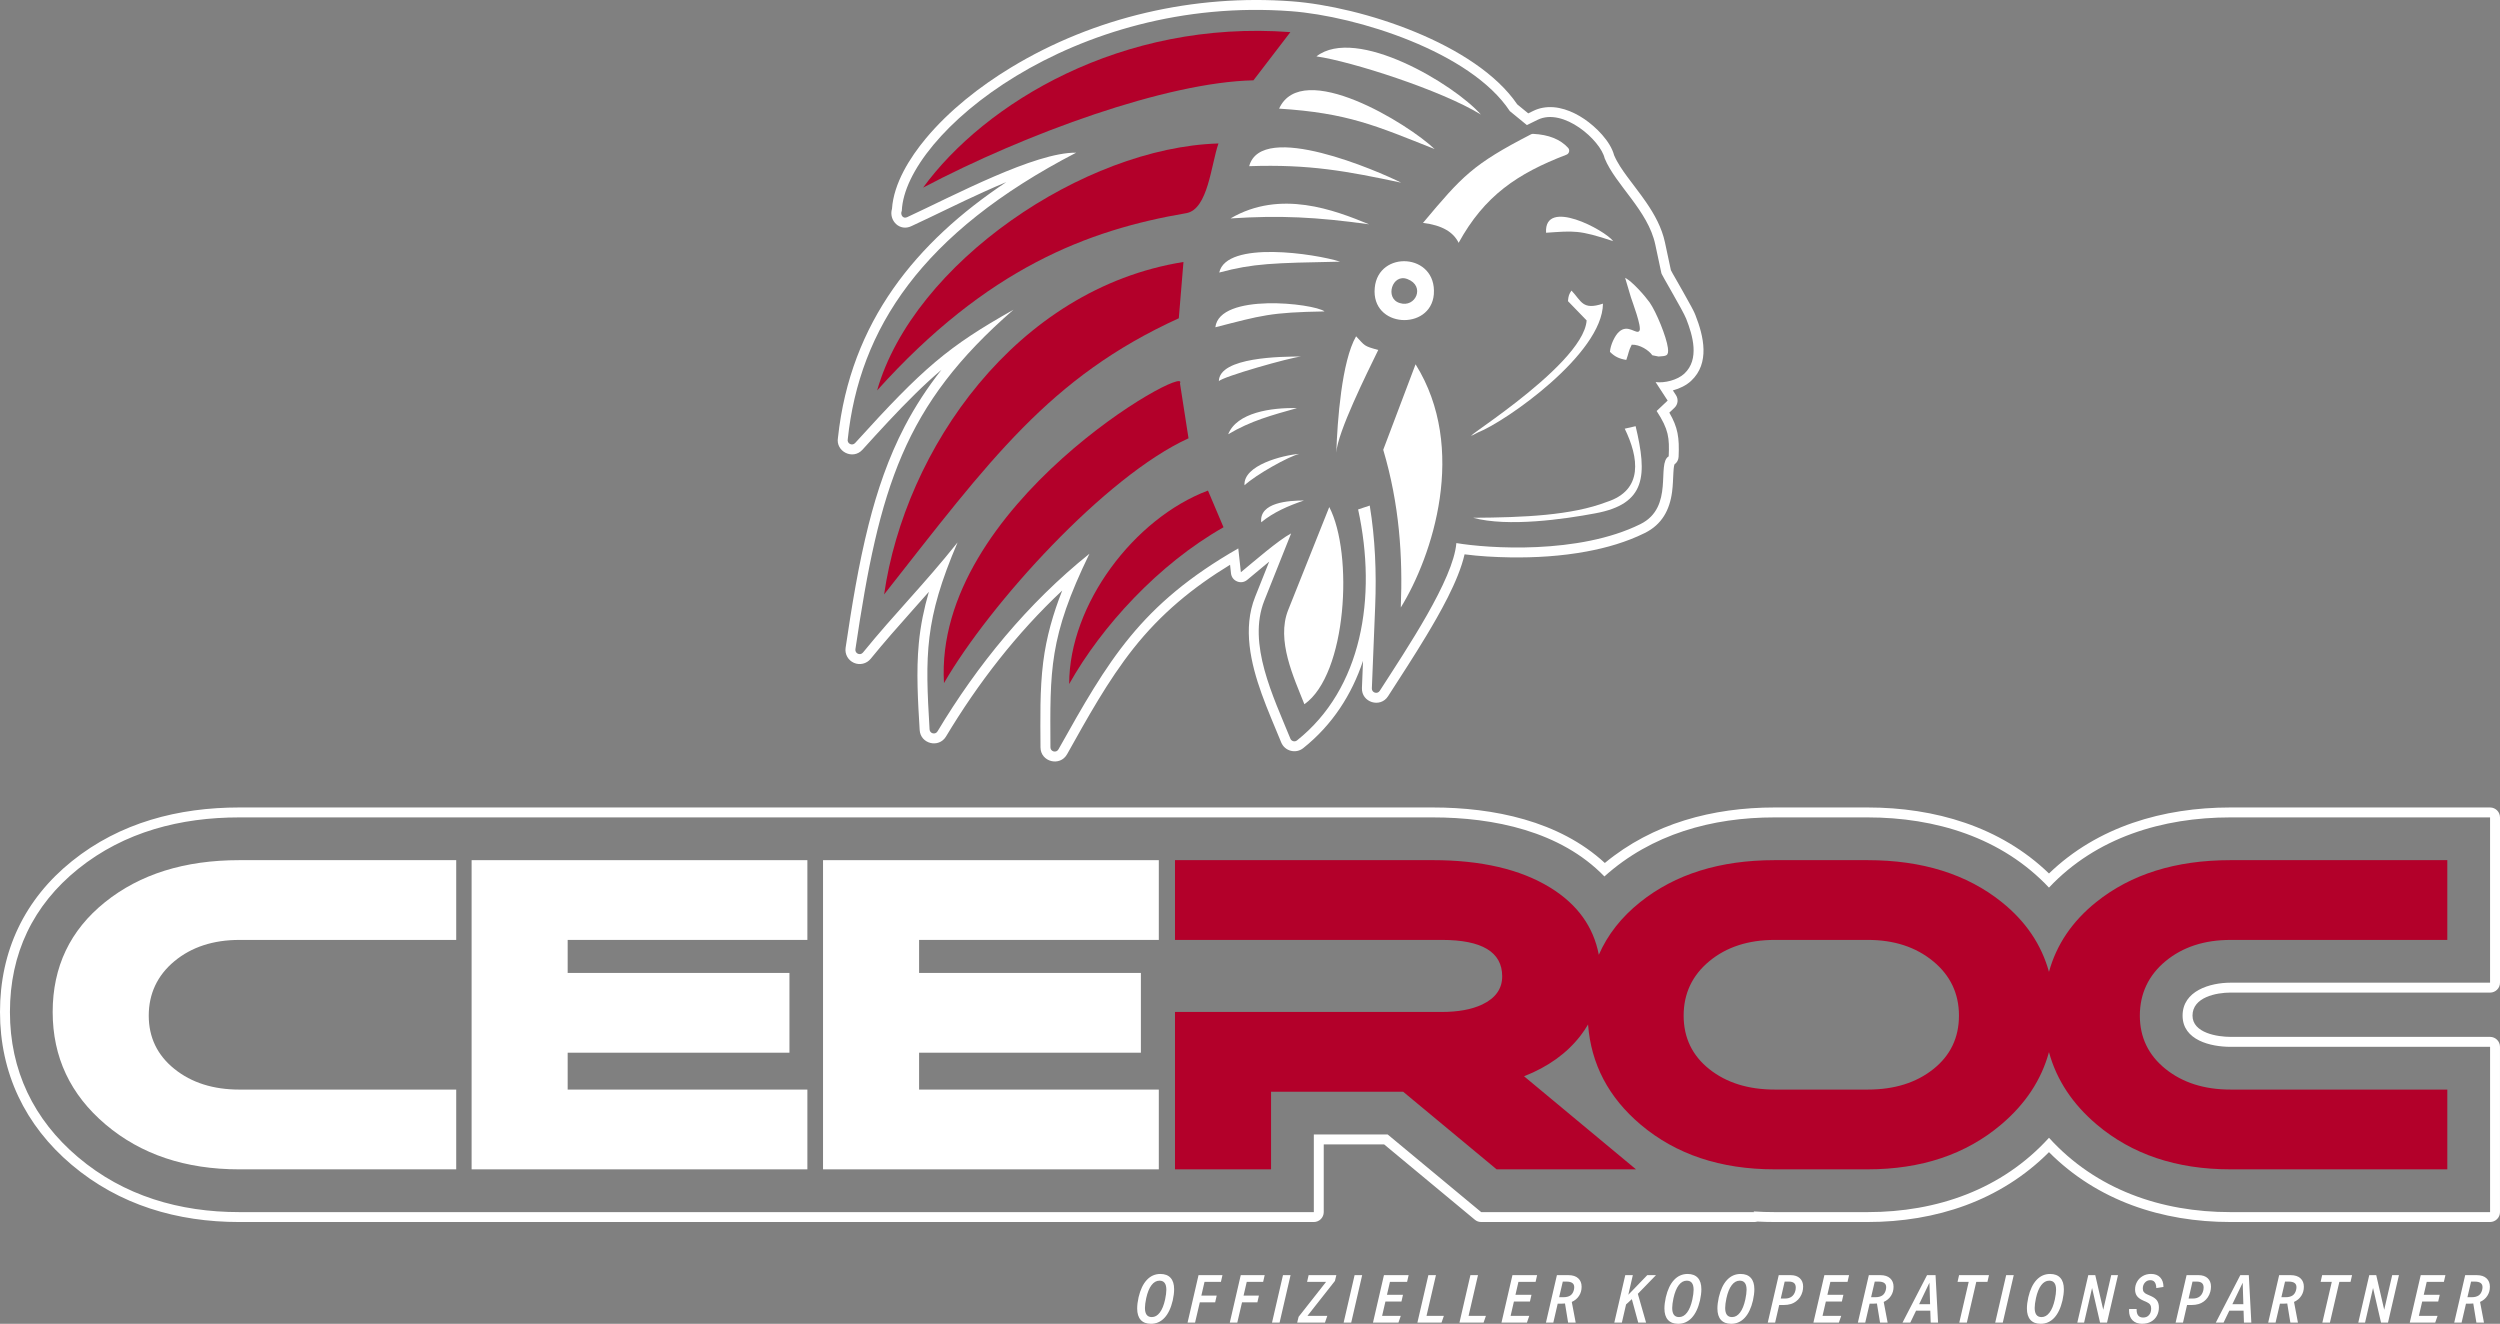 <?xml version="1.0" encoding="UTF-8"?>
<svg xmlns="http://www.w3.org/2000/svg" id="Ebene_2" viewBox="0 0 2267.72 1200.8">
  <rect x="0" y="0" width="2267.72" height="1200.8" fill="#808080" stroke="none"/>
  <defs>
    <style>.cls-1{fill:#b3002a;}.cls-1,.cls-2{stroke-width:0px;}.cls-2{fill:#fff;}</style>
  </defs>
  <g id="Seite_B_D">
    <path class="cls-2" d="M2023.36,900.38h235.36c4.96,0,9-4.04,9-9v-149.93c0-4.96-4.04-9-9-9h-235.61c-60.77,0-120.41,17.3-164.5,59.88-44.1-42.59-103.72-59.88-164.5-59.88h-84.41c-56.17,0-110.46,14.4-153.98,50.35-41.46-38.26-101.12-50.35-156.1-50.35H217c-55.16,0-108.12,13.66-151.68,48.65C22.22,815.72,0,862.72,0,917.94s22.63,102.78,64.96,138.59c43.28,36.62,95.93,51.95,152.04,51.95h974.75c4.96,0,9-4.04,9-9v-61.41h54.77l82.3,68.33c1.68,1.4,3.56,2.07,5.75,2.07h247.75c.95,0,1.86-.14,2.72-.4,5.21.27,10.43.4,15.65.4h84.41c61.96,0,120.66-19.37,164.5-63.37,43.84,44,102.54,63.37,164.5,63.37h235.61c4.96,0,9-4.04,9-9v-149.93c0-4.96-4.04-9-9-9h-235.36c-11.87,0-34.55-3.48-34.55-19.31,0-16.66,21.56-20.87,34.55-20.87ZM2023.36,949.56h235.36v149.93h-235.61c-62.69,0-121.82-20.43-164.5-67.43-42.69,47-101.81,67.43-164.5,67.43h-84.41c-6.42,0-12.8-.2-19.13-.63l.75.63h-247.75l-84.8-70.41h-67.02v70.41H217c-53.96,0-104.57-14.58-146.22-49.83-40.3-34.1-61.77-78.79-61.77-131.72s20.98-96.91,61.95-129.82c41.94-33.69,92.97-46.67,146.04-46.67h1082.61c55.21,0,115.99,12.49,155.72,53.56,42.86-38.49,97.66-53.56,154.36-53.56h84.41c61.39,0,121.63,18.14,164.5,63.69,42.86-45.55,103.12-63.69,164.5-63.69h235.61v149.93h-235.36c-18.71,0-43.55,7.4-43.55,29.87s25.74,28.31,43.55,28.31Z"></path>
    <polygon class="cls-2" points="427.79 1060.7 732.36 1060.7 732.36 988.35 514.92 988.35 514.92 954.89 716.1 954.89 716.1 882.54 514.92 882.54 514.92 852.59 732.36 852.59 732.36 780.24 427.79 780.24 427.79 1060.7"></polygon>
    <polygon class="cls-2" points="746.57 1060.7 1051.14 1060.7 1051.14 988.35 833.7 988.35 833.7 954.89 1034.88 954.89 1034.88 882.54 833.7 882.54 833.7 852.59 1051.14 852.59 1051.14 780.24 746.57 780.24 746.57 1060.7"></polygon>
    <path class="cls-2" d="M95.24,818.36c-31.64,25.41-47.46,58.61-47.46,99.58s16.01,75.01,48.04,102.11c32.02,27.1,72.42,40.65,121.17,40.65h196.83v-72.35h-196.57c-23.79,0-43.5-6.22-59.06-18.74-15.49-12.45-23.27-28.59-23.27-48.36s7.78-36.5,23.27-49.34c15.56-12.9,35.27-19.32,59.06-19.32h196.57v-72.35h-196.83c-49.53,0-90.11,12.71-121.75,38.12Z"></path>
    <path class="cls-1" d="M1964.3,871.91c15.56-12.9,35.27-19.32,59.06-19.32h196.57v-72.35h-196.83c-49.53,0-90.12,12.71-121.75,38.12-21.68,17.41-35.93,38.48-42.75,63.19-6.83-24.72-21.07-45.78-42.75-63.19-31.64-25.41-72.22-38.12-121.75-38.12h-84.41c-49.53,0-90.18,12.71-121.95,38.12-17.08,13.66-29.56,29.58-37.46,47.73-4.86-25.5-19.53-45.87-44.09-60.96-27.17-16.69-62.76-24.9-106.58-24.9h-233.78v72.35h241.95c36.57,0,54.85,11.02,54.85,33.06,0,11.28-6.09,19.84-18.28,25.61-9.6,4.47-21.78,6.68-36.57,6.68h-241.95v142.76h87.13v-70.41h119.81l84.8,70.41h126.42l-101.53-84.41c21.78-8.56,38.83-20.81,51.15-36.76,2.57-3.32,4.87-6.73,6.9-10.22,2.73,35.94,18.6,66.19,47.62,90.74,32.03,27.1,72.55,40.65,121.56,40.65h84.41c48.75,0,89.14-13.55,121.17-40.65,22-18.62,36.45-40.51,43.33-65.67,6.89,25.17,21.33,47.06,43.33,65.67,32.03,27.1,72.42,40.65,121.17,40.65h196.83v-72.35h-196.57c-23.79,0-43.5-6.22-59.06-18.74-15.49-12.45-23.27-28.59-23.27-48.36s7.78-36.5,23.27-49.34ZM1753.67,969.8c-15.56,12.38-35.4,18.54-59.45,18.54h-84.28c-24.05,0-43.89-6.16-59.45-18.54-15.49-12.32-23.28-28.53-23.28-48.56s7.78-36.5,23.28-49.34c15.56-12.9,35.4-19.32,59.45-19.32h84.28c23.79,0,43.57,6.42,59.26,19.32,15.62,12.84,23.47,29.3,23.47,49.34s-7.78,36.24-23.27,48.56Z"></path>
    <path class="cls-2" d="M1533.33,276.61c-2.2-4.08-4.47-8.11-6.75-12.14-2.45-4.33-4.93-8.65-7.38-12.99-1.12-1.98-2.54-4.3-3.56-6.41l-5.37-25.18c-2.86-13.41-9.48-25.39-17.19-36.59-5.43-7.9-11.41-15.37-17.07-23.09-4.37-5.96-8.97-12.57-11.88-19.42-3.32-12.7-16.52-25.69-26.93-32.75-10.85-7.36-24.53-12.77-37.81-10.28-3,.56-5.91,1.52-8.64,2.87l-4.49,2.21-9.97-8.16c-37.46-55.09-140.91-88.71-204.43-93.48-88.23-6.63-179.05,14.07-254.81,60.05-28.25,17.15-56.01,38.88-77.24,64.36-14.4,17.29-29.15,40.65-30.69,63.79-3.15,10.62,7.03,20.93,17.69,15.68,22-10.18,43.61-21.11,65.73-31.09,6.69-3.02,13.47-6,20.3-8.84-81.57,54.26-141.45,126.73-152.73,231.88-2.3,12.51,13.5,20.53,22.23,10.9,15.55-17.17,31.31-34.39,47.83-50.63,7.7-7.57,15.58-14.87,23.78-21.81-12.54,15.92-23.76,32.94-33.42,51.49-14.72,28.27-24.87,58.18-32.65,89.03-9.22,36.58-15.3,74.29-20.83,111.58-.86,5.78,2.2,11.3,7.53,13.66,5.31,2.35,11.52.87,15.19-3.64,12.3-15.1,25.12-29.64,38.08-44.17,4.93-5.53,9.85-11.06,14.73-16.61-4.37,15.03-7.58,30.4-9.11,46.49-2.49,26.07-.79,52.79.76,78.88.75,12.6,17.4,16.69,23.9,5.87,29.19-48.65,64.11-93.67,105.4-132.4-8.17,20.79-14.38,42.08-17.25,64.96-3.18,25.41-2.56,51.72-2.45,77.3.06,13.18,17.67,17.73,24.11,6.24,18.32-32.7,36.89-66.53,60.2-95.99,25.07-31.67,53.88-55.26,87.65-75.88l.84,7.76c.37,3.37,2.41,6.08,5.55,7.36,3.14,1.28,6.49.77,9.11-1.38,6.7-5.51,13.28-11.14,20-16.62l-12.76,31.98c-11.37,28.49-4.02,60.17,5.91,87.92,5.35,14.95,11.75,29.42,17.73,44.11,3.23,7.93,13.25,10.55,19.95,5.22,26.66-21.21,44.11-48.77,54.28-79.2l-1,24.62c-.53,13.06,16.64,18.48,23.7,7.48,11.67-18.17,23.5-36.19,34.62-54.71,11.41-19.02,29.29-49.74,34.78-74.01,13.54,1.77,27.62,2.53,41.03,2.75,23.19.38,46.88-1.09,69.7-5.33,18.08-3.35,36.23-8.58,52.74-16.76,15.53-7.69,22.6-20.84,24.78-37.47.75-5.74.85-11.4,1.17-17.16.08-1.48.32-5.89.97-7.6,2.29-1.61,3.63-4.06,3.76-6.93.77-17.46-.64-26.61-8.42-40.03l4.66-4.41c3.19-3.02,3.75-7.77,1.36-11.45l-2.8-4.3c6.26-1.69,12.2-4.63,16.51-8.62,17.24-16,11.49-40.54,3.94-59.71-1.21-3.08-2.98-6.29-4.55-9.21ZM1527.82,338.94c-6.32,5.86-17.87,8.7-26.05,7.65l10.93,16.78-9.99,9.44c11,16.84,11.68,24.46,10.95,41.13-11.25,6.42,5.29,46.16-25.68,61.49-55.86,27.66-138.06,22.06-166.94,17.19-2.65,33.04-45.31,96.39-69.51,134.06-2.13,3.31-7.3,1.68-7.14-2.25l3.01-74.31c1.25-30.99.02-61.43-4.92-91.54l-10.55,3.53c17.42,80.06,3.35,162.75-55.42,209.5-2.04,1.62-5.03.83-6.01-1.57-15.54-38.19-39.25-86.14-23.62-125.31l24.3-60.9c-11.72,6.23-34.09,25.78-45.6,35.25l-2.35-21.63c-89.1,51-117.99,101.75-163.14,182.31-1.94,3.47-7.25,2.1-7.26-1.88-.31-69.66-1.55-99.66,35.39-175.6-56.37,45.3-101.67,100.92-137.82,161.15-1.96,3.27-6.97,2.04-7.2-1.77-4-67.4-4.77-99.2,25.41-169.65-31.27,39.18-55.95,63.23-85.83,99.91-2.48,3.05-7.42.87-6.85-3.02,21.71-146.33,43.51-221.24,143.39-307.96-59.5,33.59-81.54,52.35-143.68,120.94-2.68,2.96-7.56.4-6.65-3.48,10.57-99.8,66.75-187.16,207.18-259.9-37.15-.53-111.06,38.94-153.28,58.47-3.63,1.85-6.56-2.06-4.88-5.77,3.02-69.83,155.76-195.85,353.16-181.03,59.62,4.48,162.91,36.84,198.37,90.62l15.49,12.67,9.69-4.77c23.35-11.5,57.14,18.61,60.84,34.91,9.84,24.06,39.34,47.36,45.91,78.16l5.5,25.79c-.79.07,19.5,33.83,22.54,41.56,5.99,15.22,12.3,36.85-1.69,49.82Z"></path>
    <path class="cls-2" d="M1128.88,440.19c10.7-9.84,40.2-26.24,49.72-28.49-14.92,1.14-51.01,10.29-49.72,28.49Z"></path>
    <path class="cls-2" d="M1230.09,305.05c-13.03,22.58-16.97,76.53-17.95,105.56,1.06-18.45,27.85-72.2,38.05-93.15-13.4-3.67-11.78-3.62-20.1-12.41Z"></path>
    <path class="cls-2" d="M1168.49,553.35c-10.96,27.47,5.12,61.24,14.7,85.45,38.6-27.02,44.6-136.53,22.57-178.86l-37.27,93.41Z"></path>
    <path class="cls-2" d="M1300.62,266.97c2.82-37.52-50.43-40.34-53.6-5.92-3.53,36.68,50.78,39.21,53.6,5.92ZM1276.64,253.14c16.57,6.21,7.41,26.52-7.05,21.72-13.75-4.23-6.7-27.08,7.05-21.72Z"></path>
    <path class="cls-2" d="M1144.04,473.76c10.98-9.02,24.44-14.94,38.79-19.75-13.69,0-40.76,1.64-38.79,19.75Z"></path>
    <path class="cls-2" d="M1114.07,393.92c20.58-12.26,39.65-17.31,62.46-23.73-23.45-.58-54.64,4.03-62.46,23.73Z"></path>
    <path class="cls-2" d="M1254.72,408.01c14.71,49.56,17.8,96.8,15.92,143.05,28.72-46.54,61.09-144.3,13.4-220.62l-29.33,77.57Z"></path>
    <path class="cls-2" d="M1473.77,388.84c12.77,26.3,17.1,55.68-16.23,66.45-31.97,12.26-75.17,14.08-121.36,14.38,31.56,8.59,82.96,1.25,110.76-4.01,46.51-8.49,47.31-34.63,36.71-79.07l-9.87,2.26Z"></path>
    <path class="cls-2" d="M1496.34,274.3c-4.23-5.92-15.87-19.18-22.22-22.29l5.29,17.77c1.27,3.97,9.86,26.56,7.76,30.19-2.48,4.28-10.38-6.71-18.69,1.13-3.53,3.1-7.76,11.85-8.11,18.06,4.23,4.23,8.11,6.21,14.81,7.33,2.47-6.77,1.76-7.62,4.94-13.82,7.4-.28,15.52,5.08,18.69,9.59l5.64,1.13c6.7-.56,9.52,0,8.46-7.9-1.28-9.9-10.46-32.43-16.57-41.19Z"></path>
    <path class="cls-2" d="M1133.11,150.74c54.75-1.86,88.25,4.41,137.88,14.95-20.48-10.28-126.63-56.61-137.88-14.95Z"></path>
    <path class="cls-2" d="M1454.02,275.43c-18.69,6.21-19.39-2.26-28.56-11.85-2.12,3.1-2.82,4.8-3.17,9.59l16.93,17.49c-2.95,43.02-134.41,120.77-98.47,101.55,24.68-9.64,112.93-71.08,113.28-116.78Z"></path>
    <path class="cls-2" d="M1420.9,140.33c1.23-.47,2.08-1.44,2.39-2.72.31-1.29-.01-2.53-.9-3.51-7.04-7.74-17.61-11.97-31.69-12.67-.72-.04-1.34.1-1.97.43-52.82,27.25-62.28,37.77-97.96,80.34,17.35,2.08,27.65,8.38,32.33,18.07,23.43-42.63,53.14-62.81,97.82-79.94Z"></path>
    <path class="cls-2" d="M1180.35,323.39c-17.55,0-74.52.41-74.74,22.44,2.47-3.94,65.77-21.85,74.74-22.44Z"></path>
    <path class="cls-2" d="M1102.43,296.87c41.97-10.78,49.72-13.54,99.09-14.39-10.04-7.36-95.35-17.06-99.09,14.39Z"></path>
    <path class="cls-2" d="M1194.12,51.15c31.75,4.56,113.22,30.64,149.17,52.76-24.33-27.58-113.08-80.78-149.17-52.76Z"></path>
    <path class="cls-2" d="M1105.96,247.22c31.05-8.31,48.46-8.66,109.67-9.87-22.3-7.14-103.18-19.55-109.67,9.87Z"></path>
    <path class="cls-2" d="M1160.27,98.54c62.25,3.93,87.77,15.51,141.06,36.68-23.77-22.82-120.31-82.34-141.06-36.68Z"></path>
    <path class="cls-2" d="M1116.18,198.13c44.92-2.93,77.74-1.3,125.71,5.34-31.26-12.81-80.32-31.93-125.71-5.34Z"></path>
    <path class="cls-2" d="M1402.42,211.13c25.15-1.68,29.69-2.8,60.92,7.65-7.4-10.04-62.92-39.83-60.92-7.65Z"></path>
    <path class="cls-1" d="M1105.25,130.14c-121.66,3.52-276.66,108.15-309.62,224,99.7-110.84,191.12-145.55,280.41-160.78,19.81-3.38,22.54-44.21,29.21-63.22Z"></path>
    <path class="cls-1" d="M969.84,620.46c29.42-52.38,81.12-108.81,140-142.19l-14.11-33.29c-66.96,25.2-125.9,103.26-125.9,175.48Z"></path>
    <path class="cls-1" d="M1170.49,29.14c-153.37-11.52-277.58,64.78-333.18,141.06,93.64-49.32,221.11-95.67,299.68-97.33l33.5-43.73Z"></path>
    <path class="cls-1" d="M1069.28,288.69l4.23-51.06c-152.01,24.32-252.53,169.82-271.54,301.58,96-122.06,149.93-196.96,267.31-250.52Z"></path>
    <path class="cls-1" d="M1070.34,347.65c10.05-19.53-223.65,110.85-214.06,271.96,41.42-71.81,146.41-187.67,221.81-222.03l-7.76-49.93Z"></path>
    <path class="cls-2" d="M1043.99,1200.8c-4.05,0-7.15-1.18-9.28-3.55-2.13-2.37-3.19-5.81-3.19-10.31,0-3.01.42-6.41,1.26-10.19,1.61-6.87,4.1-12.12,7.48-15.73s7.48-5.43,12.29-5.43c4.06,0,7.16,1.19,9.29,3.56,2.13,2.36,3.19,5.8,3.19,10.3,0,3.02-.42,6.42-1.26,10.19-1.62,6.87-4.1,12.12-7.48,15.74-3.38,3.61-7.48,5.42-12.3,5.42ZM1044.78,1194.71c2.77,0,5.19-1.37,7.26-4.1s3.67-6.67,4.8-11.82c.76-3.61,1.14-6.57,1.14-8.86,0-5.51-2.07-8.26-6.21-8.26-2.77,0-5.2,1.37-7.27,4.1-2.07,2.72-3.66,6.67-4.79,11.82-.76,3.61-1.14,6.56-1.14,8.86,0,5.51,2.07,8.26,6.21,8.26Z"></path>
    <path class="cls-2" d="M1087.18,1156.67h21.7l-1.39,6.09h-14.88l-2.89,12.48h13.93l-1.39,6.08h-13.93l-4.29,18.39h-6.81l9.94-43.05Z"></path>
    <path class="cls-2" d="M1125.48,1156.67h21.7l-1.39,6.09h-14.88l-2.89,12.48h13.93l-1.39,6.08h-13.93l-4.29,18.39h-6.81l9.94-43.05Z"></path>
    <path class="cls-2" d="M1163.78,1156.67h6.87l-9.95,43.05h-6.87l9.95-43.05Z"></path>
    <path class="cls-2" d="M1177.94,1194.47l24.95-31.71h-17.24l1.39-6.09h25.14l-1.27,5.25-24.96,31.71h18.03l-2.11,6.08h-25.2l1.27-5.24Z"></path>
    <path class="cls-2" d="M1228.74,1156.67h6.87l-9.94,43.05h-6.87l9.94-43.05Z"></path>
    <path class="cls-2" d="M1255.38,1156.67h22.37l-1.39,6.09h-15.56l-2.71,11.76h14.53l-1.39,6.08h-14.53l-3.01,13.03h16.93l-2.11,6.08h-23.09l9.94-43.05Z"></path>
    <path class="cls-2" d="M1295.66,1156.67h6.87l-8.56,36.96h15.74l-2.11,6.08h-21.89l9.95-43.05Z"></path>
    <path class="cls-2" d="M1333.8,1156.67h6.87l-8.55,36.96h15.73l-2.11,6.08h-21.88l9.94-43.05Z"></path>
    <path class="cls-2" d="M1371.94,1156.67h22.37l-1.39,6.09h-15.56l-2.71,11.76h14.53l-1.39,6.08h-14.53l-3.01,13.03h16.93l-2.11,6.08h-23.09l9.94-43.05Z"></path>
    <path class="cls-2" d="M1412.22,1156.67h10.49c3.82,0,6.77.95,8.84,2.84,2.07,1.88,3.11,4.43,3.11,7.66s-.78,5.84-2.32,8.25-3.75,4.27-6.6,5.55l3.55,18.75h-6.87l-2.83-17.36c-.64.04-1.29.08-1.95.13-.66.04-1.32.06-1.96.06h-2.71l-3.97,17.18h-6.7l9.95-43.05ZM1418.02,1176.69c2.7,0,4.8-.52,6.36-1.54,1.55-1.02,2.63-2.66,3.22-4.91.24-.92.36-1.83.36-2.71,0-3.34-2.34-5.01-7.05-5.01h-3.32l-3.31,14.17h3.74Z"></path>
    <path class="cls-2" d="M1474.26,1156.67h6.87l-4.1,17.79,17.18-17.79h7.9l-16.46,16.94,7.48,26.1h-7.12l-5.79-21.28-5.24,4.82-3.8,16.46h-6.87l9.95-43.05Z"></path>
    <path class="cls-2" d="M1522.25,1200.8c-4.05,0-7.15-1.18-9.28-3.55-2.13-2.37-3.19-5.81-3.19-10.31,0-3.01.42-6.41,1.26-10.19,1.61-6.87,4.1-12.12,7.48-15.73,3.38-3.61,7.48-5.43,12.29-5.43,4.06,0,7.16,1.19,9.29,3.56,2.13,2.36,3.19,5.8,3.19,10.3,0,3.02-.42,6.42-1.26,10.19-1.62,6.87-4.1,12.12-7.48,15.74-3.38,3.61-7.48,5.42-12.3,5.42ZM1523.05,1194.71c2.77,0,5.19-1.37,7.26-4.1,2.07-2.73,3.67-6.67,4.8-11.82.76-3.61,1.14-6.57,1.14-8.86,0-5.51-2.07-8.26-6.21-8.26-2.77,0-5.2,1.37-7.27,4.1-2.07,2.72-3.66,6.67-4.79,11.82-.76,3.61-1.14,6.56-1.14,8.86,0,5.51,2.07,8.26,6.21,8.26Z"></path>
    <path class="cls-2" d="M1570.31,1200.8c-4.05,0-7.16-1.18-9.29-3.55-2.13-2.37-3.18-5.81-3.18-10.31,0-3.01.41-6.41,1.26-10.19,1.61-6.87,4.09-12.12,7.47-15.73,3.38-3.61,7.48-5.43,12.3-5.43,4.06,0,7.15,1.19,9.28,3.56,2.13,2.36,3.2,5.8,3.2,10.3,0,3.02-.43,6.42-1.27,10.19-1.61,6.87-4.1,12.12-7.48,15.74-3.38,3.61-7.47,5.42-12.29,5.42ZM1571.1,1194.71c2.77,0,5.19-1.37,7.26-4.1,2.07-2.73,3.66-6.67,4.79-11.82.76-3.61,1.15-6.57,1.15-8.86,0-5.51-2.07-8.26-6.21-8.26-2.77,0-5.2,1.37-7.27,4.1-2.07,2.72-3.67,6.67-4.79,11.82-.77,3.61-1.14,6.56-1.14,8.86,0,5.51,2.07,8.26,6.21,8.26Z"></path>
    <path class="cls-2" d="M1613.48,1156.67h10.85c3.5,0,6.24.93,8.25,2.77,2.01,1.86,3.02,4.38,3.02,7.6,0,1.61-.21,3.15-.6,4.65-1.05,3.77-3.03,6.73-5.92,8.86s-6.5,3.19-10.84,3.19h-4.35l-3.68,15.98h-6.69l9.95-43.05ZM1619.27,1177.89c2.41,0,4.4-.59,5.98-1.78,1.56-1.18,2.65-2.88,3.24-5.09.29-.97.43-2.03.43-3.2,0-3.54-2.07-5.3-6.21-5.3h-3.86l-3.55,15.37h3.97Z"></path>
    <path class="cls-2" d="M1654.9,1156.67h22.37l-1.39,6.09h-15.57l-2.71,11.76h14.52l-1.39,6.08h-14.52l-3.02,13.03h16.94l-2.11,6.08h-23.1l9.95-43.05Z"></path>
    <path class="cls-2" d="M1695.18,1156.67h10.49c3.81,0,6.76.95,8.83,2.84,2.07,1.88,3.11,4.43,3.11,7.66s-.78,5.84-2.32,8.25c-1.54,2.41-3.75,4.27-6.6,5.55l3.55,18.75h-6.87l-2.84-17.36c-.63.04-1.29.08-1.95.13-.66.04-1.31.06-1.95.06h-2.71l-3.98,17.18h-6.69l9.95-43.05ZM1700.97,1176.69c2.7,0,4.81-.52,6.37-1.54,1.54-1.02,2.62-2.66,3.22-4.91.23-.92.36-1.83.36-2.71,0-3.34-2.35-5.01-7.06-5.01h-3.31l-3.31,14.17h3.73Z"></path>
    <path class="cls-2" d="M1748,1156.67h7.71l2.29,43.05h-6.69l-.37-10.85h-12.89l-5.25,10.85h-7.05l22.25-43.05ZM1750.77,1183.01l-.61-19.47-9.34,19.47h9.94Z"></path>
    <path class="cls-2" d="M1785.79,1162.76h-10.12l1.38-6.09h27.13l-1.39,6.09h-10.13l-8.55,36.95h-6.87l8.55-36.95Z"></path>
    <path class="cls-2" d="M1819.77,1156.67h6.87l-9.94,43.05h-6.87l9.94-43.05Z"></path>
    <path class="cls-2" d="M1851.06,1200.8c-4.05,0-7.15-1.18-9.28-3.55-2.13-2.37-3.19-5.81-3.19-10.31,0-3.01.42-6.41,1.26-10.19,1.61-6.87,4.1-12.12,7.48-15.73,3.38-3.61,7.48-5.43,12.29-5.43,4.06,0,7.16,1.19,9.29,3.56,2.13,2.36,3.19,5.8,3.19,10.3,0,3.02-.42,6.42-1.26,10.19-1.62,6.87-4.1,12.12-7.48,15.74-3.38,3.61-7.48,5.42-12.3,5.42ZM1851.85,1194.71c2.77,0,5.19-1.37,7.26-4.1,2.07-2.73,3.67-6.67,4.8-11.82.76-3.61,1.14-6.57,1.14-8.86,0-5.51-2.07-8.26-6.21-8.26-2.77,0-5.2,1.37-7.27,4.1-2.07,2.72-3.66,6.67-4.79,11.82-.76,3.61-1.14,6.56-1.14,8.86,0,5.51,2.07,8.26,6.21,8.26Z"></path>
    <path class="cls-2" d="M1894.25,1156.67h6.34l7.24,31.42,7.23-31.42h6.15l-9.94,43.05h-6.34l-7.24-31.41-7.23,31.41h-6.15l9.94-43.05Z"></path>
    <path class="cls-2" d="M1943.22,1200.8c-3.78,0-6.72-1.06-8.84-3.19-2.11-2.13-3.16-5.07-3.16-8.8,0-.49.02-.97.07-1.45h6.81v.78c0,2.29.51,4.02,1.5,5.21,1.02,1.18,2.48,1.78,4.41,1.78,2.25,0,4.02-.74,5.33-2.24,1.31-1.48,1.95-3.47,1.95-5.97,0-1.37-.29-2.5-.9-3.4-.61-.91-1.57-1.66-2.89-2.27l-3.87-1.75c-2.4-1.08-4.16-2.41-5.27-3.97-1.1-1.57-1.66-3.52-1.66-5.85,0-2.57.61-4.92,1.82-7.05,1.2-2.13,2.91-3.84,5.12-5.13,2.21-1.29,4.73-1.93,7.54-1.93,3.54,0,6.3,1.04,8.28,3.13,1.99,2.09,2.99,4.99,2.99,8.68l-6.5,1.03c-.13-4.78-1.93-7.17-5.43-7.17-1.97,0-3.59.72-4.88,2.17s-1.93,3.23-1.93,5.36c0,1.29.29,2.34.88,3.16.59.83,1.47,1.5,2.68,2.02l3.81,1.69c2.57,1.12,4.41,2.49,5.55,4.1,1.11,1.6,1.68,3.65,1.68,6.14,0,2.86-.61,5.41-1.84,7.66-1.23,2.26-2.97,4.02-5.24,5.31-2.28,1.28-4.93,1.92-7.99,1.92Z"></path>
    <path class="cls-2" d="M1983.44,1156.67h10.85c3.5,0,6.25.93,8.26,2.77,2.01,1.86,3.01,4.38,3.01,7.6,0,1.61-.2,3.15-.6,4.65-1.04,3.77-3.02,6.73-5.91,8.86s-6.51,3.19-10.85,3.19h-4.35l-3.67,15.98h-6.7l9.95-43.05ZM1989.23,1177.89c2.4,0,4.39-.59,5.97-1.78,1.57-1.18,2.65-2.88,3.25-5.09.28-.97.43-2.03.43-3.2,0-3.54-2.07-5.3-6.21-5.3h-3.87l-3.55,15.37h3.98Z"></path>
    <path class="cls-2" d="M2032.15,1156.67h7.72l2.29,43.05h-6.7l-.35-10.85h-12.91l-5.23,10.85h-7.05l22.24-43.05ZM2034.92,1183.01l-.6-19.47-9.36,19.47h9.95Z"></path>
    <path class="cls-2" d="M2067.36,1156.67h10.49c3.82,0,6.77.95,8.84,2.84,2.07,1.88,3.11,4.43,3.11,7.66s-.78,5.84-2.32,8.25c-1.54,2.41-3.75,4.27-6.6,5.55l3.55,18.75h-6.87l-2.83-17.36c-.64.04-1.29.08-1.95.13-.66.04-1.32.06-1.96.06h-2.71l-3.97,17.18h-6.7l9.95-43.05ZM2073.15,1176.69c2.7,0,4.8-.52,6.36-1.54,1.55-1.02,2.63-2.66,3.22-4.91.24-.92.36-1.83.36-2.71,0-3.34-2.34-5.01-7.05-5.01h-3.32l-3.31,14.17h3.74Z"></path>
    <path class="cls-2" d="M2115.14,1162.76h-10.13l1.39-6.09h27.13l-1.39,6.09h-10.14l-8.55,36.95h-6.87l8.56-36.95Z"></path>
    <path class="cls-2" d="M2149.12,1156.67h6.34l7.23,31.42,7.24-31.42h6.14l-9.94,43.05h-6.33l-7.24-31.41-7.24,31.41h-6.15l9.95-43.05Z"></path>
    <path class="cls-2" d="M2195.84,1156.67h22.37l-1.39,6.09h-15.57l-2.71,11.76h14.52l-1.39,6.08h-14.52l-3.02,13.03h16.94l-2.11,6.08h-23.1l9.95-43.05Z"></path>
    <path class="cls-2" d="M2236.12,1156.67h10.49c3.81,0,6.76.95,8.83,2.84,2.07,1.88,3.11,4.43,3.11,7.66s-.78,5.84-2.32,8.25-3.75,4.27-6.6,5.55l3.55,18.75h-6.87l-2.84-17.36c-.63.04-1.29.08-1.95.13-.66.04-1.31.06-1.95.06h-2.71l-3.98,17.18h-6.69l9.95-43.05ZM2241.9,1176.69c2.7,0,4.81-.52,6.37-1.54,1.54-1.02,2.62-2.66,3.22-4.91.23-.92.36-1.83.36-2.71,0-3.34-2.35-5.01-7.06-5.01h-3.31l-3.31,14.17h3.73Z"></path>
  </g>
</svg>
